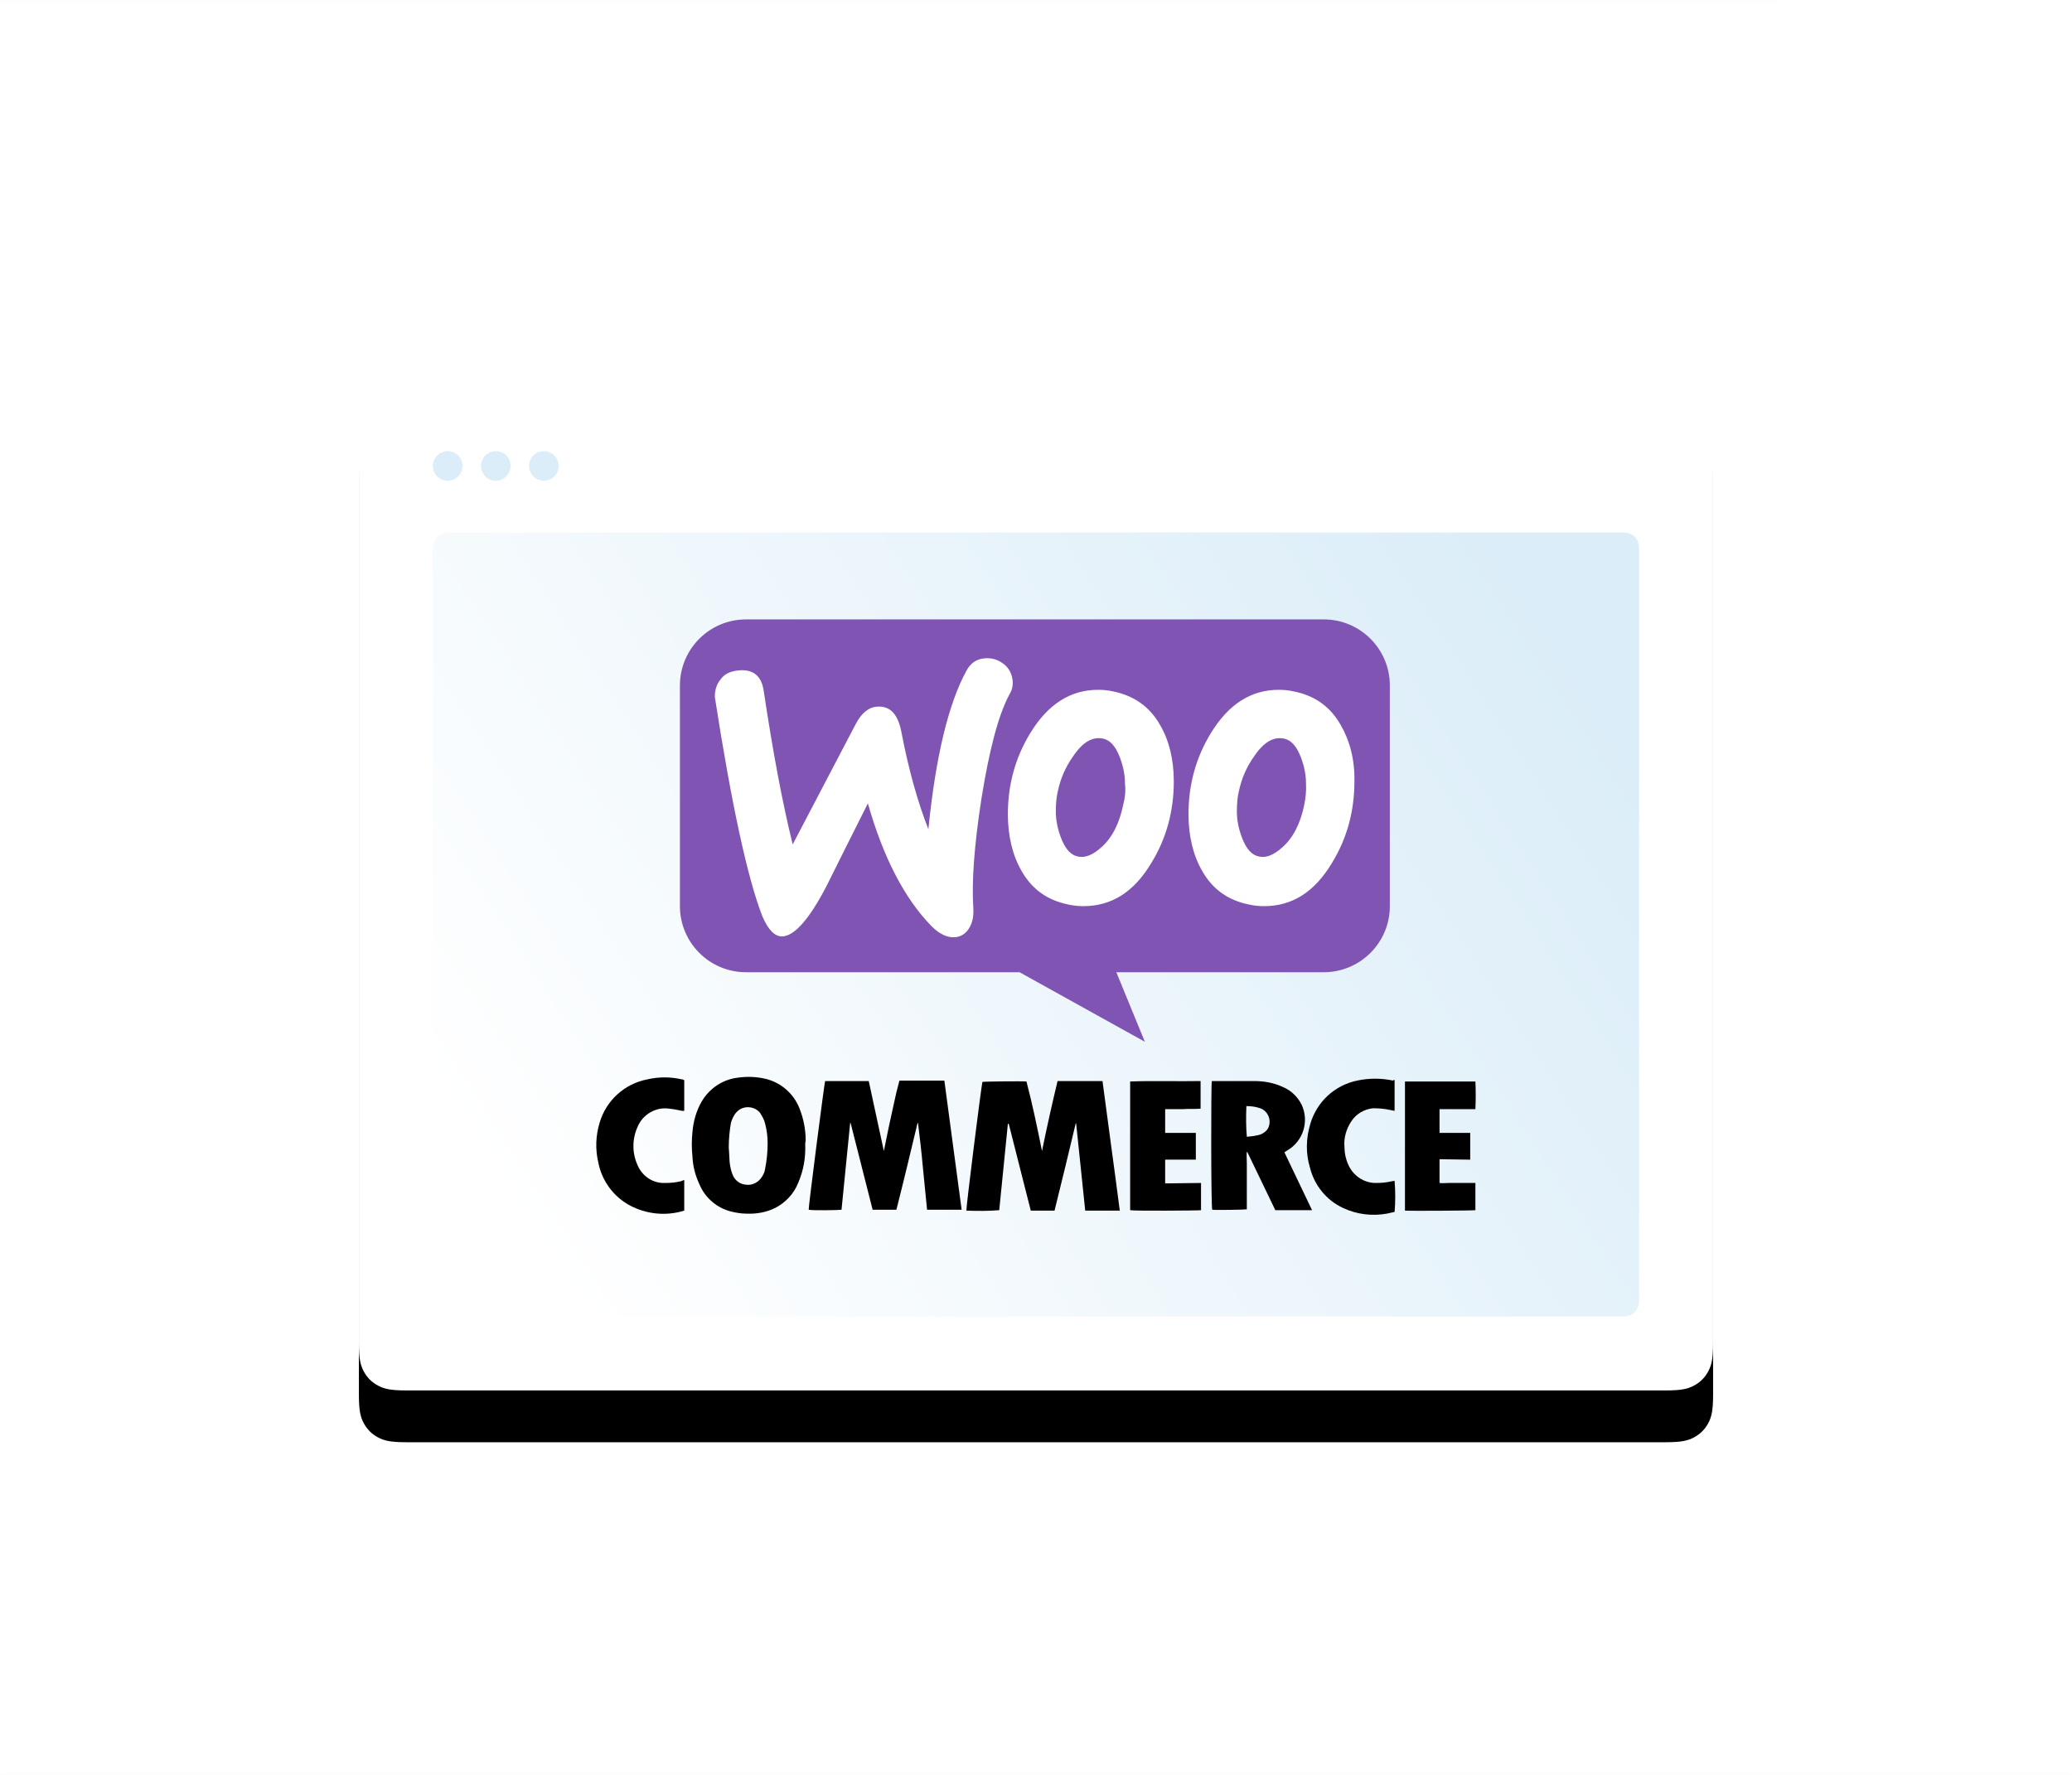 <?xml version="1.0" encoding="UTF-8"?>
<svg width="440px" height="377px" viewBox="0 0 440 377" version="1.1" xmlns="http://www.w3.org/2000/svg" xmlns:xlink="http://www.w3.org/1999/xlink">
    <title>website / 440x380-blueprint-keyvisual-front</title>
    <defs>
        <rect id="path-1" x="0" y="0" width="440" height="377"></rect>
        <path d="M10.072,-3.12743968e-15 L277.499,1.61473296e-14 C281.001,-9.38206352e-15 282.271,0.365 283.552,1.049 C284.832,1.734 285.837,2.739 286.522,4.02 C287.207,5.3 287.571,6.57 287.571,10.072 L287.571,203.561 C287.571,207.063 287.207,208.333 286.522,209.614 C285.837,210.894 284.832,211.899 283.552,212.584 C282.271,213.269 281.001,213.633 277.499,213.633 L10.072,213.633 C6.57,213.633 5.3,213.269 4.02,212.584 C2.739,211.899 1.734,210.894 1.049,209.614 C0.365,208.333 6.31112905e-15,207.063 -1.08619901e-14,203.561 L2.71291509e-16,10.072 C-1.57628179e-16,6.57 0.365,5.3 1.049,4.02 C1.734,2.739 2.739,1.734 4.02,1.049 C5.3,0.365 6.57,1.81713252e-15 10.072,-3.12743968e-15 Z" id="path-3"></path>
        <filter x="-14.4%" y="-14.3%" width="128.9%" height="138.9%" filterUnits="objectBoundingBox" id="filter-4">
            <feOffset dx="0" dy="11" in="SourceAlpha" result="shadowOffsetOuter1"></feOffset>
            <feGaussianBlur stdDeviation="12" in="shadowOffsetOuter1" result="shadowBlurOuter1"></feGaussianBlur>
            <feColorMatrix values="0 0 0 0 0   0 0 0 0 0.106   0 0 0 0 0.255  0 0 0 0.15 0" type="matrix" in="shadowBlurOuter1"></feColorMatrix>
        </filter>
        <linearGradient x1="0%" y1="71.129%" x2="100%" y2="28.871%" id="linearGradient-5">
            <stop stop-color="#FFFFFF" offset="0%"></stop>
            <stop stop-color="#DBEDF8" offset="100%"></stop>
        </linearGradient>
    </defs>
    <g id="01---Resources-eCommerce-WooCommerce" stroke="none" stroke-width="1" fill="none" fill-rule="evenodd">
        <g id="website-/-440x380-blueprint-keyvisual-front">
            <mask id="mask-2" fill="white">
                <use xlink:href="#path-1"></use>
            </mask>
            <g id="Rectangle"></g>
            <line x1="0" y1="377" x2="440" y2="377" id="bottom" stroke-opacity="0.01" stroke="#001B41" stroke-linecap="square" mask="url(#mask-2)"></line>
            <g id="Group" mask="url(#mask-2)">
                <g id="Block" transform="translate(76.214, 81.683)">
                    <g id="Box">
                        <use fill="black" fill-opacity="1" filter="url(#filter-4)" xlink:href="#path-3"></use>
                        <use fill="#FFFFFF" fill-rule="evenodd" xlink:href="#path-3"></use>
                    </g>
                    <path d="M19.743,31.417 L267.828,31.417 C269.229,31.417 269.737,31.563 270.249,31.836 C270.761,32.11 271.163,32.512 271.437,33.024 C271.711,33.537 271.857,34.045 271.857,35.446 L271.857,193.896 C271.857,195.297 271.711,195.805 271.437,196.317 C271.163,196.829 270.761,197.231 270.249,197.505 C269.737,197.779 269.229,197.925 267.828,197.925 L19.743,197.925 C18.342,197.925 17.834,197.779 17.322,197.505 C16.81,197.231 16.408,196.829 16.134,196.317 C15.86,195.805 15.714,195.297 15.714,193.896 L15.714,35.446 C15.714,34.045 15.86,33.537 16.134,33.024 C16.408,32.512 16.81,32.11 17.322,31.836 C17.834,31.563 18.342,31.417 19.743,31.417 Z" id="Rectangle" fill="url(#linearGradient-5)"></path>
                    <g id="Woo-logo" transform="translate(36.625, 49.874)" fill-rule="nonzero">
                        <g id="woocommerce" transform="translate(13.784, 0)">
                            <path d="M31.526,2.752 L153.193,2.752 C159.433,2.752 164.571,7.796 164.571,14.125 L164.571,60.81 C164.571,67.047 159.524,72.184 153.193,72.184 L31.526,72.184 C25.287,72.184 20.149,67.139 20.149,60.81 L20.149,14.033 C20.241,7.796 25.287,2.752 31.526,2.752 Z" id="Path" fill="#FFFFFF"></path>
                            <path d="M48.593,98.049 L57.86,98.049 C58.961,103.002 59.97,107.955 61.071,112.907 C61.438,111.256 61.714,109.606 62.081,107.955 C62.448,106.304 62.815,104.653 63.182,102.91 C63.549,101.167 63.916,99.608 64.375,97.957 L73.917,97.957 C75.11,107.129 76.395,116.209 77.587,125.381 L70.247,125.381 C69.972,122.263 69.605,119.236 69.329,116.118 C69.054,112.999 68.687,109.972 68.32,106.946 L68.228,106.946 C66.76,113.091 65.292,119.236 63.732,125.381 L58.686,125.381 C57.126,119.236 55.566,113.091 54.006,106.946 L53.915,106.946 C53.272,113.091 52.722,119.236 52.079,125.381 C51.621,125.473 45.84,125.565 45.106,125.381 C45.014,125.014 48.409,98.691 48.593,98.049 Z" id="Path" fill="#000000"></path>
                            <path d="M94.654,112.907 C95.663,107.955 96.764,103.002 97.957,98.049 L107.499,98.049 C108.692,107.221 109.977,116.301 111.17,125.565 C108.692,125.565 106.307,125.565 103.829,125.565 C103.187,119.42 102.545,113.183 101.902,107.037 L101.811,107.037 C100.343,113.183 98.874,119.328 97.315,125.565 L92.268,125.565 C90.708,119.42 89.148,113.274 87.589,107.129 L87.405,107.129 L85.57,125.473 C83.276,125.657 80.982,125.657 78.597,125.565 C78.505,125.014 81.533,100.892 81.992,98.232 C82.359,98.141 90.25,98.049 91.351,98.141 C92.635,103.002 93.644,107.955 94.654,112.907 Z" id="Path" fill="#000000"></path>
                            <path d="M44.372,111.623 C44.464,114.375 44.005,117.035 42.904,119.603 C41.986,121.988 40.151,123.914 37.949,125.014 C36.114,125.932 34.004,126.299 31.893,126.207 C30.792,126.207 29.691,126.023 28.59,125.748 C25.654,125.014 23.177,122.905 21.984,120.153 C21.066,118.227 20.516,116.209 20.424,114.1 C20.241,112.357 20.241,110.614 20.424,108.872 C20.608,106.579 21.25,104.377 22.351,102.451 C24.002,99.608 26.847,97.682 30.15,97.315 C32.077,97.04 34.096,97.132 36.022,97.59 C39.326,98.416 41.986,100.8 43.179,103.919 C44.005,106.028 44.464,108.321 44.464,110.614 C44.372,111.073 44.372,111.348 44.372,111.623 Z M28.131,112.174 C28.223,112.999 28.223,114.1 28.315,115.2 C28.407,116.118 28.59,117.035 28.957,117.952 C29.416,119.144 30.517,119.97 31.802,120.062 C33.086,120.245 34.371,119.603 35.105,118.502 C35.472,117.952 35.747,117.402 35.839,116.76 C36.206,114.925 36.389,113.091 36.389,111.256 C36.389,109.789 36.206,108.413 35.839,107.037 C35.655,106.212 35.197,105.478 34.738,104.744 C33.545,103.369 31.343,103.185 29.967,104.469 C29.783,104.653 29.6,104.836 29.416,105.111 C29.049,105.662 28.774,106.304 28.59,106.946 C28.315,108.597 28.131,110.339 28.131,112.174 Z" id="Shape" fill="#000000"></path>
                            <path d="M130.713,98.049 C130.897,98.049 131.08,98.049 131.264,98.049 C134.108,98.049 136.861,98.049 139.705,98.049 C141.816,98.049 143.926,98.416 145.853,99.333 C147.596,100.067 148.973,101.442 149.798,103.093 C151.45,106.67 150.074,110.89 146.679,112.816 L146.128,113.183 L152.001,125.473 L144.201,125.473 L138.237,113.091 L138.146,113.091 C138.054,113.916 138.146,114.65 138.146,115.476 L138.146,125.29 C137.687,125.381 131.539,125.473 130.805,125.381 C130.53,125.014 130.53,98.691 130.713,98.049 Z M138.054,103.369 C137.962,105.57 137.962,107.771 138.146,109.881 C138.788,109.789 139.522,109.789 140.164,109.606 C140.806,109.514 141.357,109.33 141.816,108.963 C142.275,108.688 142.642,108.23 142.825,107.679 C143.376,106.028 142.458,104.194 140.715,103.735 C140.715,103.735 140.715,103.735 140.715,103.735 C139.797,103.46 138.971,103.369 138.054,103.369 L138.054,103.369 Z" id="Shape" fill="#000000"></path>
                            <path d="M179.068,114.65 L179.068,119.695 C179.71,119.786 180.353,119.695 180.995,119.695 L186.684,119.695 L186.684,125.473 C186.225,125.565 173.104,125.657 171.728,125.565 L171.728,125.565 C171.728,125.565 171.728,125.565 171.728,125.473 C171.728,116.576 171.728,107.588 171.728,98.691 L171.728,98.141 C176.774,98.141 181.729,98.141 186.684,98.141 C186.776,100.067 186.776,102.084 186.684,104.011 L179.068,104.011 L179.068,109.055 C181.27,109.055 183.381,109.055 185.583,109.055 L185.583,114.742 L179.068,114.65 Z" id="Path" fill="#000000"></path>
                            <path d="M128.42,119.695 L128.42,125.473 C127.961,125.565 114.106,125.657 113.372,125.473 L113.372,98.141 C118.326,97.957 123.281,98.141 128.328,98.049 L128.328,103.919 C127.043,104.011 125.85,103.919 124.566,104.011 L120.804,104.011 L120.804,109.055 C123.006,109.055 125.116,109.055 127.318,109.055 L127.318,114.742 C125.208,114.742 123.006,114.742 120.804,114.742 C120.804,116.393 120.804,118.044 120.804,119.786 L128.42,119.695 Z" id="Path" fill="#000000"></path>
                            <path d="M18.681,119.053 L18.681,125.565 C18.314,125.657 17.947,125.748 17.671,125.84 C14.185,126.665 10.515,126.207 7.303,124.556 C3.725,122.721 1.156,119.236 0.421,115.292 C-0.221,112.541 -0.129,109.697 0.697,106.946 C2.073,102.176 6.019,98.599 10.882,97.682 C13.267,97.132 15.745,97.132 18.13,97.682 C18.314,97.682 18.497,97.774 18.681,97.865 L18.681,104.377 C18.497,104.377 18.405,104.377 18.222,104.377 C17.304,104.194 16.479,104.011 15.561,103.919 C12.717,103.46 9.872,105.111 8.771,107.771 C7.578,110.431 7.578,113.458 8.863,116.118 C9.872,118.319 12.074,119.786 14.552,119.695 C15.745,119.695 16.846,119.603 17.947,119.328 L18.681,119.053 Z" id="Path" fill="#000000"></path>
                            <path d="M169.526,97.865 L169.526,104.377 L168.608,104.194 C167.415,103.919 166.131,103.827 164.938,103.827 C163.103,104.011 161.36,105.02 160.35,106.579 C159.249,108.23 158.699,110.156 158.882,112.082 C158.882,113.366 159.157,114.65 159.708,115.842 C160.717,118.135 163.011,119.695 165.488,119.695 C166.681,119.695 167.782,119.603 168.975,119.328 L169.526,119.236 C169.709,121.437 169.709,123.639 169.526,125.84 C168.975,125.932 168.425,126.115 167.874,126.207 C164.754,126.757 161.543,126.39 158.607,125.014 C155.028,123.364 152.459,120.153 151.542,116.393 C150.624,113.366 150.716,110.156 151.634,107.129 C153.01,102.451 156.772,98.966 161.543,97.957 C164.112,97.407 166.681,97.407 169.25,97.957 C169.25,97.774 169.342,97.774 169.526,97.865 Z" id="Path" fill="#000000"></path>
                            <path d="M31.802,0 L154.478,0 C162.277,0 168.516,6.329 168.516,14.033 L168.516,60.902 C168.516,68.698 162.185,74.935 154.478,74.935 L110.436,74.935 L116.491,89.702 L89.882,74.935 L31.802,74.935 C24.002,74.935 17.763,68.607 17.763,60.902 L17.763,14.033 C17.763,6.329 24.002,0 31.802,0 L31.802,0 Z" id="Path" fill="#7F54B3"></path>
                            <path d="M26.388,12.749 C27.214,11.557 28.498,11.006 30.242,10.823 C33.361,10.548 35.105,12.015 35.564,15.226 C37.49,28.066 39.509,38.889 41.711,47.786 L55.107,22.196 C56.3,19.903 57.86,18.619 59.695,18.527 C62.356,18.344 64.008,20.087 64.742,23.664 C66.301,31.827 68.228,38.706 70.522,44.576 C72.082,28.984 74.835,17.794 78.597,10.915 C79.514,9.172 80.891,8.347 82.634,8.255 C84.01,8.163 85.295,8.53 86.488,9.447 C87.68,10.364 88.231,11.557 88.414,12.933 C88.506,14.033 88.323,14.95 87.772,15.868 C85.386,20.27 83.46,27.699 81.808,37.972 C80.248,47.97 79.698,55.766 80.065,61.269 C80.156,62.828 79.973,64.112 79.331,65.305 C78.597,66.681 77.496,67.414 76.119,67.506 C74.559,67.598 72.908,66.864 71.256,65.213 C65.567,59.435 60.98,50.721 57.677,39.073 C53.731,46.869 50.795,52.831 48.868,56.683 C45.29,63.562 42.17,67.139 39.601,67.323 C37.949,67.414 36.573,66.038 35.288,63.103 C32.169,55.124 28.774,39.623 25.195,16.601 C25.104,15.317 25.471,13.85 26.388,12.749 L26.388,12.749 Z M158.056,22.38 C155.854,18.527 152.643,16.234 148.239,15.317 C147.046,15.042 145.945,14.95 144.935,14.95 C139.063,14.95 134.292,17.977 130.53,24.122 C127.318,29.35 125.759,35.129 125.759,41.366 C125.759,46.043 126.768,50.171 128.695,53.473 C130.897,57.325 134.108,59.618 138.513,60.535 C139.705,60.81 140.806,60.902 141.816,60.902 C147.78,60.902 152.551,57.875 156.221,51.73 C159.433,46.502 160.993,40.724 160.993,34.395 C161.084,29.717 159.983,25.682 158.056,22.38 Z M150.349,39.348 C149.523,43.384 147.963,46.41 145.669,48.428 C143.926,49.987 142.275,50.721 140.715,50.354 C139.247,50.079 138.054,48.795 137.136,46.41 C136.402,44.484 136.035,42.65 136.035,40.815 C136.035,39.256 136.127,37.789 136.494,36.321 C137.044,33.845 138.054,31.368 139.705,29.075 C141.724,26.049 143.834,24.856 146.036,25.315 C147.505,25.59 148.697,26.874 149.615,29.259 C150.349,31.185 150.716,33.019 150.716,34.854 C150.808,36.413 150.624,37.972 150.349,39.348 L150.349,39.348 Z M119.703,22.38 C117.501,18.527 114.198,16.234 109.885,15.317 C108.692,15.042 107.591,14.95 106.582,14.95 C100.71,14.95 95.938,17.977 92.176,24.122 C88.965,29.35 87.405,35.129 87.405,41.366 C87.405,46.043 88.414,50.171 90.341,53.473 C92.543,57.325 95.755,59.618 100.159,60.535 C101.352,60.81 102.453,60.902 103.462,60.902 C109.426,60.902 114.198,57.875 117.868,51.73 C121.079,46.502 122.639,40.724 122.639,34.395 C122.639,29.717 121.63,25.682 119.703,22.38 Z M111.904,39.348 C111.078,43.384 109.518,46.41 107.224,48.428 C105.481,49.987 103.829,50.721 102.269,50.354 C100.801,50.079 99.609,48.795 98.691,46.41 C97.957,44.484 97.59,42.65 97.59,40.815 C97.59,39.256 97.682,37.789 98.049,36.321 C98.599,33.845 99.609,31.368 101.26,29.075 C103.279,26.049 105.389,24.856 107.591,25.315 C109.059,25.59 110.252,26.874 111.17,29.259 C111.904,31.185 112.271,33.019 112.271,34.854 C112.454,36.413 112.271,37.972 111.904,39.348 L111.904,39.348 Z" id="Shape" fill="#FFFFFF"></path>
                        </g>
                    </g>
                    <g id="dots" transform="translate(15.714, 14.137)" fill="#DBEDF8">
                        <ellipse id="Oval" cx="3.143" cy="3.142" rx="3.143" ry="3.142"></ellipse>
                        <ellipse id="Oval-Copy" cx="13.357" cy="3.142" rx="3.143" ry="3.142"></ellipse>
                        <ellipse id="Oval-Copy-2" cx="23.571" cy="3.142" rx="3.143" ry="3.142"></ellipse>
                    </g>
                </g>
            </g>
            <line x1="0" y1="-5.55111512e-17" x2="377" y2="-5.55111512e-17" id="top" stroke-opacity="0.01" stroke="#001B41" stroke-linecap="square" mask="url(#mask-2)"></line>
        </g>
    </g>
</svg>